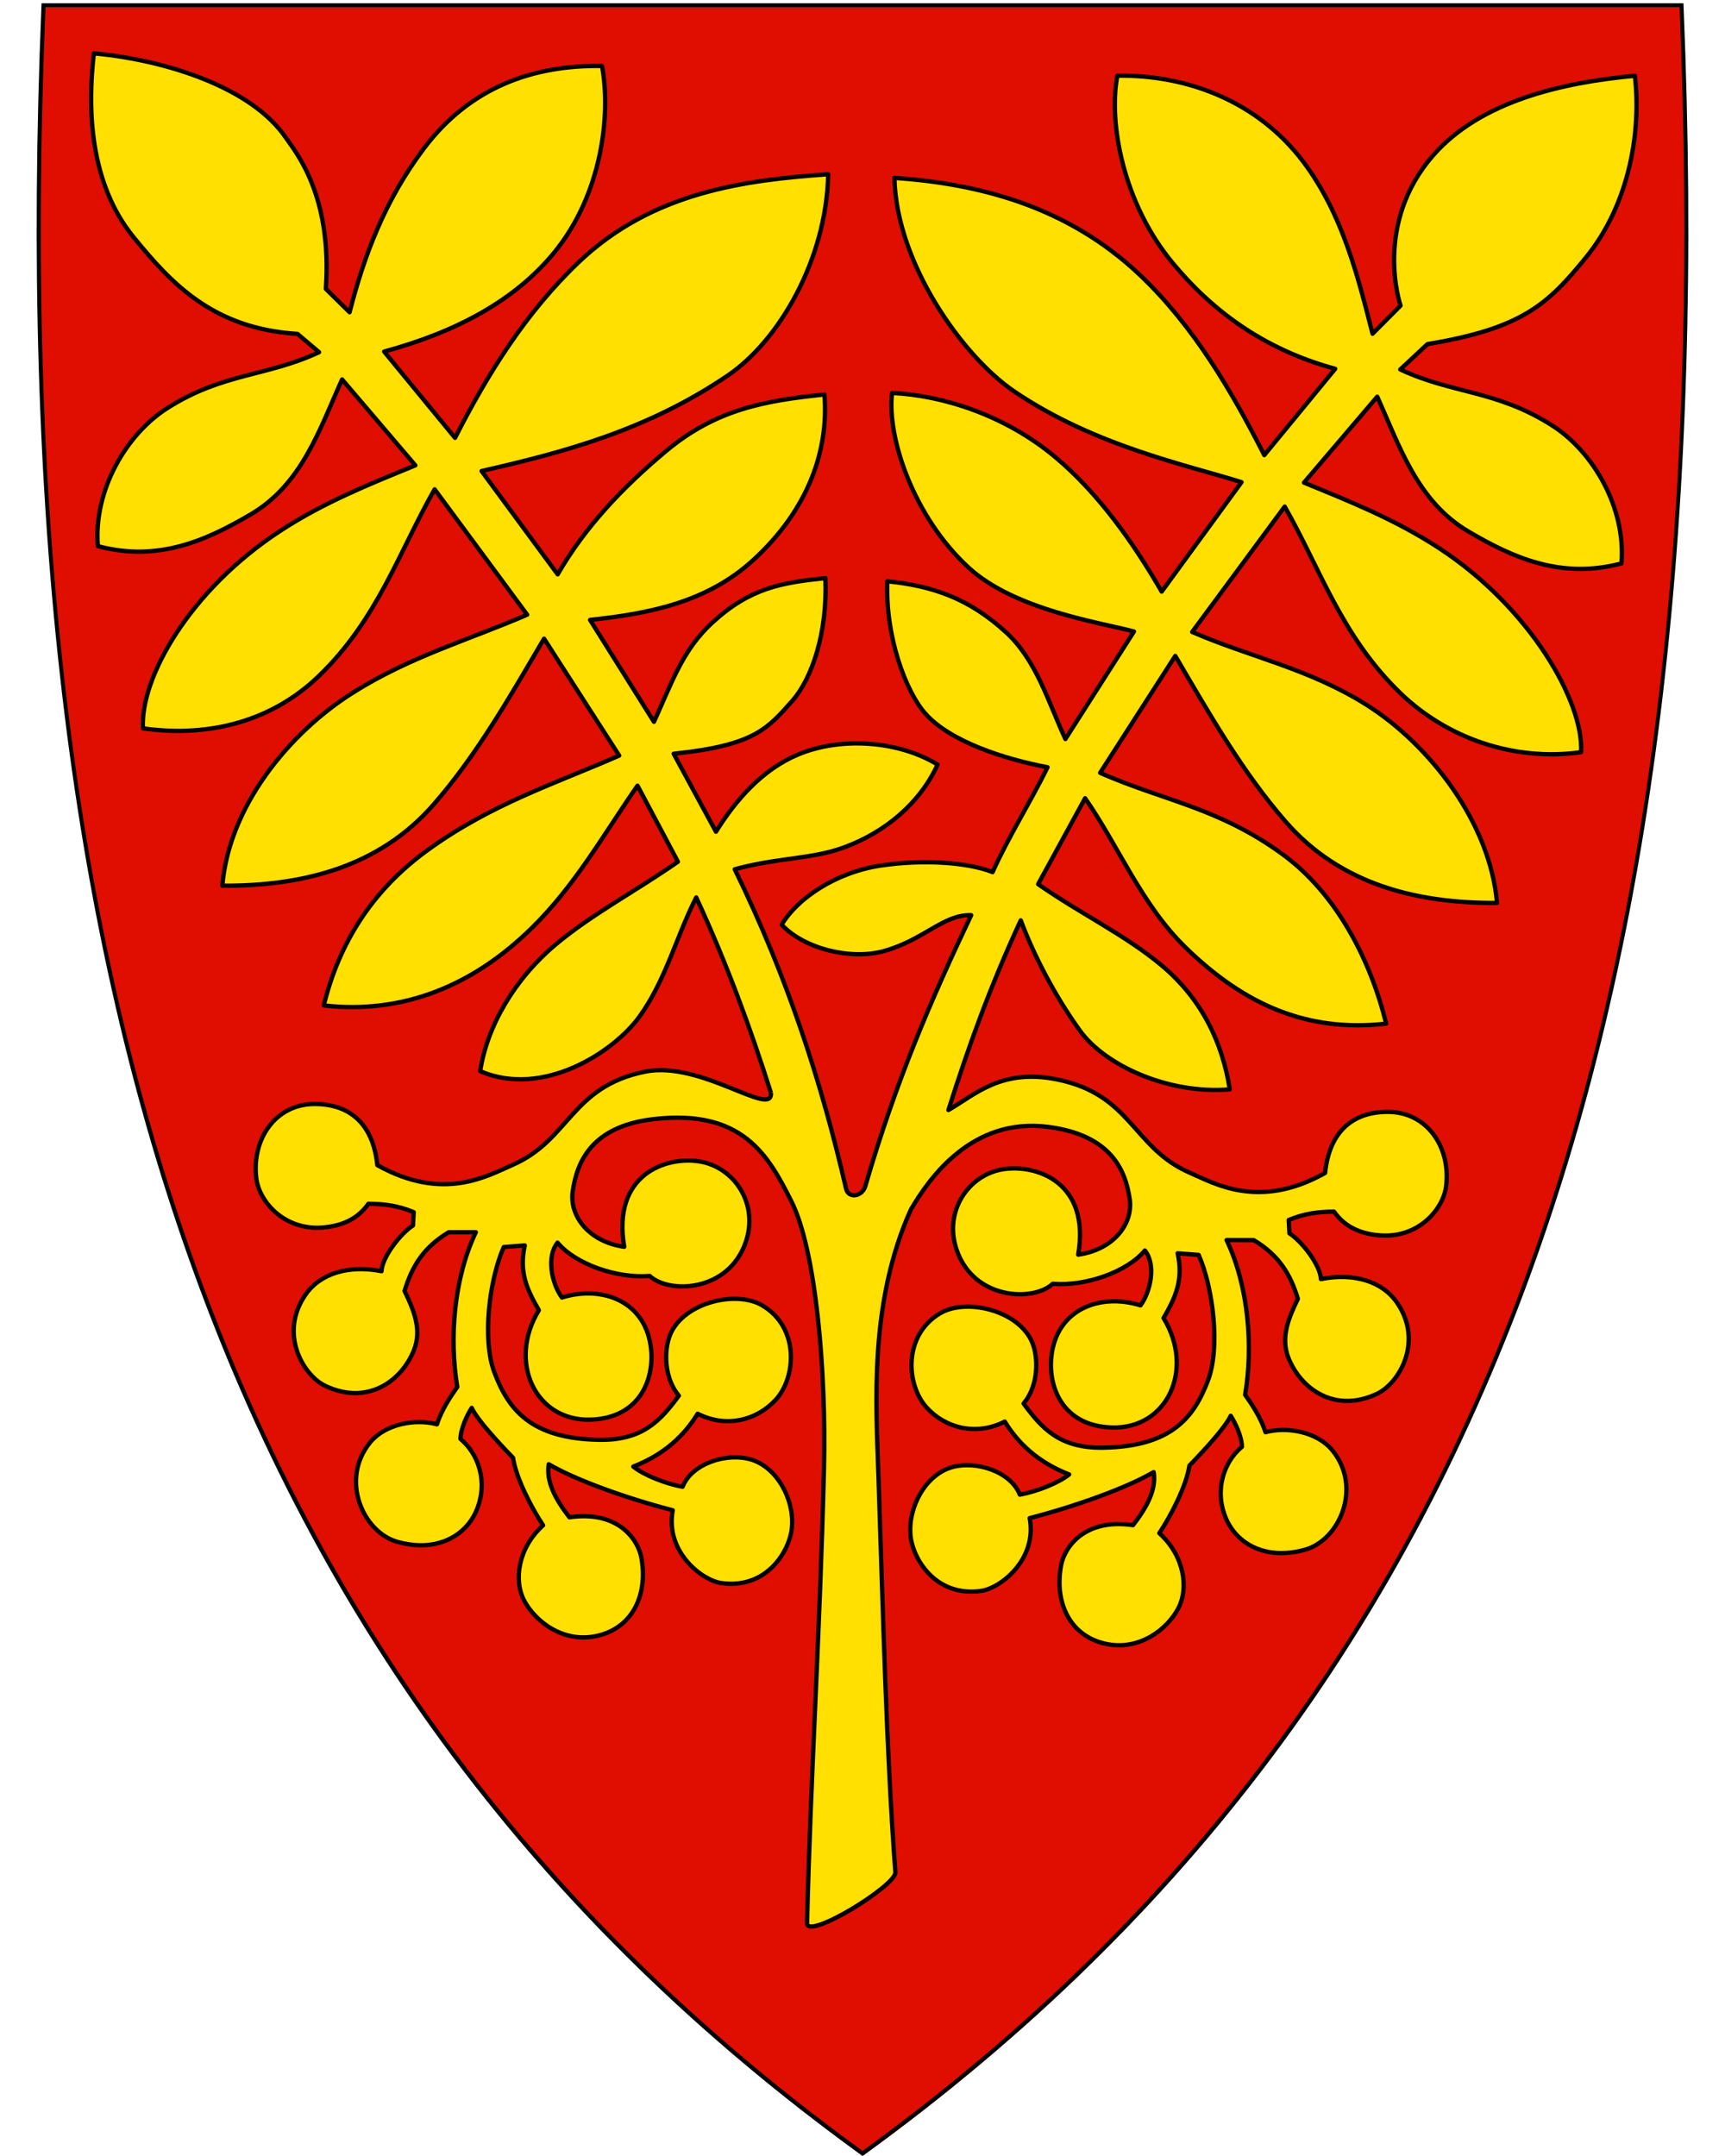 <?xml version="1.0" encoding="UTF-8" standalone="no"?>
<svg
   xmlns:dc="http://purl.org/dc/elements/1.1/"
   xmlns:cc="http://creativecommons.org/ns#"
   xmlns:rdf="http://www.w3.org/1999/02/22-rdf-syntax-ns#"
   xmlns:svg="http://www.w3.org/2000/svg"
   xmlns="http://www.w3.org/2000/svg"
   xml:space="preserve"
   enable-background="new 30.5 31.5 412 533"
   viewBox="30.5 31.5 400 500"
   height="500"
   width="400"
   y="0"
   x="0"
   version="1.1"
   id="svg2"><defs
     id="defs6" /><path
     id="path4148"
     d="M 230.45,531.13 C 156.13,477.21 105.19,409.11 74.71,322.97 47.07,244.87 35.98,150.22 40.8,33.62 l 0.02,-0.46 379.82,0 0.02,0.46 c 4.81,116.6 -6.28,211.24 -33.91,289.35 -30.48,86.14 -81.42,154.24 -155.74,208.16 l -0.28,0.2 z"
     style="fill:#e00e00" /><path
     id="path4324"
     d="m 209.26,284.929 c 0.508,5.986 -16.218,-7.544 -29.188,-4.901 -17.291,3.524 -17.43,15.905 -30.821,21.673 -5.528,2.381 -15.906,8.633 -31.257,0 -1.037,-10.146 -6.975,-14.283 -14.804,-14.166 -8.735,0.131 -14.302,7.999 -13.276,17.099 0.622,5.517 6.459,12.168 15.229,11.552 4.817,-0.338 8.382,-2.1 10.782,-5.52 3.687,0.039 6.799,0.401 10.504,1.945 l -0.166,3.096 c -2.851,1.787 -7.223,7.427 -7.289,10.607 -7.627,-1.518 -14.241,0.513 -17.643,5.445 -6.256,9.07 -0.463,18.737 4.574,21.128 9.842,4.672 17.736,-1.128 20.584,-8.277 1.904,-4.781 -0.066,-9.346 -2.178,-13.723 1.748,-5.784 4.441,-10.143 10.237,-13.614 l 6.29,-0.008 c -5.129,10.776 -6.169,24.694 -4.296,35.876 -1.505,2.134 -3.63,5.244 -4.717,8.675 -5.022,-1.356 -12.064,-0.102 -15.585,4.293 -6.93,8.651 -1.525,20.738 6.381,22.953 9.17,2.569 15.916,-1.39 18.398,-7.334 2.743,-6.569 0.396,-13.083 -3.748,-16.536 0.088,-2.581 1.677,-5.734 2.614,-7.188 1.545,3.44 9.579,11.557 9.579,11.557 0.64,4.614 4.351,11.765 6.975,15.67 -5.924,5.37 -6.763,12.829 -4.465,17.317 2.511,4.905 9.144,10.201 17.208,8.277 8.207,-1.958 11.623,-9.778 10.02,-18.188 -0.804,-4.214 -5.485,-10.908 -16.663,-9.257 -3.436,-4.429 -5.418,-8.422 -4.792,-12.307 6.227,3.661 18.188,7.947 28.752,10.673 -1.793,9.589 6.734,16.242 11.255,16.881 10.577,1.495 15.924,-7.48 16.389,-12.96 0.557,-6.56 -3.531,-13.898 -9.467,-15.683 -5.668,-1.705 -13.784,0.944 -15.89,6.317 -3.963,-0.713 -8.967,-2.702 -11.435,-4.683 7.467,-2.921 11.93,-7.411 14.928,-12.262 6.664,3.403 13.768,1.475 18.071,-3.203 4.819,-5.24 5.556,-16.772 -3.049,-21.891 -6.342,-3.773 -19.144,-0.457 -21.673,7.515 -1.26,3.971 -0.801,9.774 2.287,13.396 -4.202,5.708 -8.343,10.421 -18.515,10.237 -15.942,-0.288 -21.044,-7.157 -24.245,-15.599 -2.898,-7.643 -1.2,-21.486 2.163,-29.11 l 4.871,-0.372 c -1.338,6.114 0.393,10.066 3.27,15.022 -7.294,11.875 -0.878,25.845 12.089,25.376 11.248,-0.407 14.612,-9.236 13.94,-16.227 -1.069,-11.118 -11.182,-15.04 -20.693,-12.089 -2.366,-3.267 -3.65,-9.46 -1.01,-12.728 4.157,4.97 13.682,8.34 21.376,7.718 4.364,4.144 18.239,3.844 22.266,-7.849 3.097,-8.994 -2.779,-17.489 -10.83,-18.725 -7.682,-1.179 -20.219,3.02 -17.346,19.821 -8.366,-1.193 -12.762,-7.303 -11.95,-12.851 0.951,-6.499 4.062,-15.094 18.841,-16.772 20.491,-2.327 26.466,8.279 31.91,19.168 5.726,11.451 8.054,39.947 7.515,61.752 -0.993,40.146 -3.066,70.369 -3.921,105.533 -0.099,4.089 20.702,-8.721 20.475,-11.762 -2.054,-27.542 -2.864,-60.12 -3.921,-91.949 -0.546,-16.45 -2.229,-40.134 7.515,-61.752 4.311,-7.386 14.251,-21.495 31.91,-19.168 14.747,1.943 17.89,10.273 18.841,16.772 0.812,5.548 -3.584,11.659 -11.95,12.851 2.873,-16.802 -9.665,-21.001 -17.346,-19.821 -8.052,1.236 -13.928,9.731 -10.83,18.725 4.027,11.693 17.902,11.993 22.266,7.849 7.694,0.621 17.218,-2.748 21.376,-7.718 2.64,3.268 1.356,9.461 -1.01,12.728 -9.51,-2.951 -19.624,0.97 -20.693,12.089 -0.672,6.992 2.692,15.821 13.94,16.227 12.967,0.469 19.383,-13.501 12.089,-25.376 2.878,-4.955 4.608,-8.908 3.27,-15.022 l 4.871,0.372 c 3.363,7.624 5.06,21.467 2.163,29.11 -3.201,8.443 -8.303,15.311 -24.245,15.599 -10.172,0.184 -14.312,-4.529 -18.515,-10.237 3.088,-3.622 3.547,-9.425 2.287,-13.396 -2.529,-7.972 -15.331,-11.287 -21.673,-7.515 -8.606,5.119 -7.869,16.651 -3.049,21.891 4.303,4.679 11.407,6.606 18.071,3.203 2.998,4.851 7.461,9.34 14.928,12.262 -2.468,1.982 -7.473,3.97 -11.435,4.683 -2.106,-5.373 -10.222,-8.021 -15.89,-6.317 -5.936,1.785 -10.024,9.123 -9.467,15.683 0.465,5.48 5.812,14.455 16.389,12.96 4.521,-0.639 13.048,-7.292 11.255,-16.881 10.564,-2.726 22.525,-7.012 28.752,-10.673 0.626,3.884 -1.356,7.878 -4.792,12.307 -11.178,-1.651 -15.86,5.043 -16.663,9.257 -1.604,8.41 1.813,16.23 10.02,18.188 8.063,1.923 14.696,-3.372 17.208,-8.277 2.298,-4.488 1.459,-11.946 -4.465,-17.317 2.624,-3.905 6.335,-11.057 6.975,-15.67 0,0 8.034,-8.116 9.579,-11.557 0.936,1.454 2.526,4.607 2.614,7.188 -4.144,3.453 -6.491,9.966 -3.748,16.536 2.482,5.945 9.228,9.904 18.398,7.334 7.905,-2.215 13.311,-14.303 6.381,-22.953 -3.521,-4.395 -10.563,-5.649 -15.585,-4.293 -1.088,-3.431 -3.212,-6.542 -4.717,-8.675 1.873,-11.182 0.833,-25.1 -4.296,-35.876 l 6.29,0.008 c 5.796,3.47 8.489,7.83 10.237,13.614 -2.112,4.376 -4.083,8.942 -2.178,13.723 2.848,7.149 10.742,12.949 20.584,8.277 5.037,-2.391 10.831,-12.058 4.574,-21.128 -3.402,-4.932 -10.016,-6.964 -17.643,-5.445 -0.066,-3.18 -4.437,-8.821 -7.289,-10.607 l -0.166,-3.096 c 3.705,-1.544 6.817,-1.906 10.504,-1.945 2.4,3.42 5.965,5.182 10.782,5.52 8.77,0.616 14.607,-6.035 15.229,-11.552 1.026,-9.1 -4.54,-16.968 -13.276,-17.099 -7.828,-0.117 -13.767,4.02 -14.804,14.166 -15.351,8.633 -25.729,2.381 -31.257,0 -13.391,-5.768 -13.53,-18.149 -30.821,-21.673 -12.97,-2.643 -19.023,3.482 -25.267,7.079 4.723,-14.93 9.694,-28.683 16.772,-43.999 2.731,7.384 7.574,17.067 13.723,25.594 5.81,8.056 20.465,14.793 34.742,13.614 -1.656,-10.674 -6.381,-20.878 -15.792,-28.752 -8.45,-7.071 -18.736,-11.925 -28.643,-18.841 l 10.891,-19.93 c 7.825,11.251 13.091,24.676 23.307,34.633 13.545,13.203 28.141,19.73 46.504,17.643 -3.594,-14.672 -11.477,-30.155 -24.069,-39.316 -14.853,-10.806 -27.409,-12.319 -42.257,-18.841 l 17.425,-27.118 c 7.867,13.385 15.554,26.923 25.594,38.445 12.754,14.637 30.568,18.957 49.009,18.841 -1.532,-18.353 -15.418,-36.589 -30.277,-45.96 -13.321,-8.401 -26.937,-11.038 -40.405,-16.881 l 21.455,-29.079 c 8.322,14.61 13.224,30.181 26.901,43.346 10.584,10.189 26.021,15.834 41.821,13.614 0.664,-11.688 -11.898,-33.607 -32.999,-47.376 -10.189,-6.648 -20.838,-10.867 -31.257,-15.138 l 16.99,-19.93 c 5.176,11.486 9.29,24.284 21.128,31.257 10.28,6.055 21.46,11.132 35.504,7.406 1.051,-12.889 -6.554,-25.948 -16.119,-32.019 -12.957,-8.225 -22.98,-7.261 -35.178,-12.96 l 6.317,-5.881 c 21.938,-3.627 27.874,-9.212 36.702,-20.039 10.341,-12.682 12.858,-29.725 11.381,-42.191 -16.963,1.578 -35.731,5.907 -46.69,18.363 -14.132,16.062 -7.645,34.947 -7.645,34.947 l -6.488,6.514 c -3.318,-12.945 -6.898,-27.722 -16.052,-39.868 -10.701,-14.2 -27.179,-20.218 -43.129,-19.97 -2.133,11.249 1.537,29.679 12.614,43.171 9.15,11.144 21.183,20.263 37.905,24.801 l -16.443,20.015 c -7.456,-14.645 -16.324,-29.865 -28.698,-41.642 -17.104,-16.278 -37.732,-21.287 -57.068,-22.653 0.415,19.891 15.964,41.48 27.663,49.445 18.782,12.788 40.424,17.191 52.821,21.128 l -18.515,25.376 c -6.257,-10.857 -14.484,-22.67 -24.613,-31.148 -11.764,-9.846 -26.175,-14.345 -37.9,-14.921 -1.259,10.461 5.119,28.916 17.752,40.514 10.771,9.889 30.835,12.766 38.336,14.812 l -15.901,24.94 c -4.095,-8.91 -6.769,-18.328 -13.723,-24.722 -8.743,-8.04 -17.267,-10.799 -27.554,-11.871 -0.54,12.547 4.174,25.486 8.822,30.712 5.752,6.468 18.33,10.535 28.316,12.416 -3.858,7.904 -9.157,16.294 -12.742,24.326 -5.938,-2.354 -16.358,-2.959 -25.92,-1.525 -10.566,1.585 -19.497,7.769 -22.98,13.723 5.249,5.641 16.157,8.24 23.742,6.099 9.387,-2.649 13.755,-8.524 20.194,-8.312 -9.159,19.307 -17.359,38.15 -24.55,62.836 -0.715,2.454 -3.914,2.961 -4.465,0.574 -5.581,-24.17 -13.361,-48.56 -25.811,-74.058 10.221,-2.791 17.837,-2.278 25.485,-5.119 9.402,-3.492 17.457,-10.191 21.564,-19.168 -9.255,-5.627 -22.613,-6.446 -32.455,-2.287 -8.104,3.425 -14.273,10.349 -18.95,17.861 l -9.802,-18.079 c 18.597,-1.926 21.693,-5.73 27.445,-12.198 4.648,-5.226 8.272,-15.987 7.733,-28.534 -10.287,1.072 -17.504,2.306 -26.247,10.346 -6.954,6.394 -9.41,14.07 -13.505,22.98 l -14.812,-23.633 c 13.729,-1.471 27.129,-4.052 37.9,-13.94 12.633,-11.599 17.486,-25.261 16.445,-38.336 -13.685,1.447 -25.048,3.332 -36.811,13.178 -10.13,8.478 -18.792,17.677 -25.049,28.534 l -17.643,-23.96 c 18.945,-4.331 38.395,-9.43 57.177,-22.217 11.699,-7.965 22.783,-26.722 23.198,-46.613 -19.336,1.366 -40.727,4.088 -57.831,20.366 -12.374,11.777 -21.242,26.126 -28.698,40.771 l -16.443,-20.015 c 16.722,-4.538 30.279,-11.805 39.429,-22.949 11.078,-13.491 13.222,-32.031 11.089,-43.28 -15.95,-0.248 -30.576,4.899 -41.278,19.099 -9.154,12.147 -13.933,25.072 -17.25,38.017 l -5.507,-5.425 C 107.567,76.728 99.065,66.785 96.78,63.43 88.892,51.848 69.231,45.448 52.268,43.87 c -1.477,12.466 -1.139,29.945 9.202,42.627 8.829,10.827 18.467,21.204 38.009,22.435 l 5.01,4.247 c -12.198,5.7 -22.221,4.735 -35.178,12.96 -9.564,6.071 -17.17,19.13 -16.119,32.019 14.045,3.726 25.225,-1.351 35.504,-7.406 11.838,-6.973 15.952,-19.771 21.128,-31.257 l 16.99,19.93 c -10.419,4.271 -21.068,8.49 -31.257,15.138 -21.101,13.768 -32.574,34.162 -31.91,45.851 15.8,2.22 30.148,-1.9 40.732,-12.089 13.677,-13.165 18.579,-28.736 26.901,-43.346 l 21.455,29.079 c -13.468,5.843 -27.084,9.678 -40.405,18.079 -14.858,9.371 -28.745,26.409 -30.277,44.762 18.441,0.116 36.255,-4.204 49.009,-18.841 10.04,-11.522 17.727,-25.06 25.594,-38.445 l 17.425,27.118 c -14.848,6.523 -29.691,11.194 -44.544,22 -12.592,9.161 -20.366,21.268 -23.96,35.94 18.364,2.086 34.484,-4.549 48.029,-17.752 10.216,-9.957 16.897,-21.967 24.722,-33.217 l 9.366,17.643 c -9.907,6.916 -19.866,12.097 -28.316,19.168 -9.411,7.874 -15.878,18.731 -17.534,29.405 14.712,6.298 31.111,-4.577 36.92,-12.633 6.149,-8.526 8.487,-18.428 13.178,-27.663 7.078,15.316 12.594,30.376 17.317,45.306"
     style="fill:#ffe000;fill-opacity:1;fill-rule:evenodd;stroke:#000000;stroke-width:1px;stroke-linecap:butt;stroke-linejoin:round;stroke-opacity:1" /><path
     d="M 419.96,33.21 C 429.03,252.66 383.71,419.16 230.51,530.31 146.04,469.02 94.36,390.9 66.52,296.34 64.43,289.25 62.48,282.07 60.65,274.8 49.2,229.11 42.88,179.78 40.77,126.86 39.57,96.8 39.72,65.58 41.06,33.21 l 189.45,0 189.45,0 m 0.92,-0.95 -0.92,0 -189.45,0 -189.45,0 -0.92,0 -0.04,0.92 c -4.82,116.66 6.28,211.36 33.93,289.52 30.51,86.24 81.51,154.41 155.91,208.39 l 0.56,0.41 0.56,-0.41 C 305.46,477.11 356.46,408.94 386.97,322.7 414.62,244.54 425.72,149.84 420.9,33.18 l -0.04,-0.92 0,0 z"
     id="path10" /></svg>